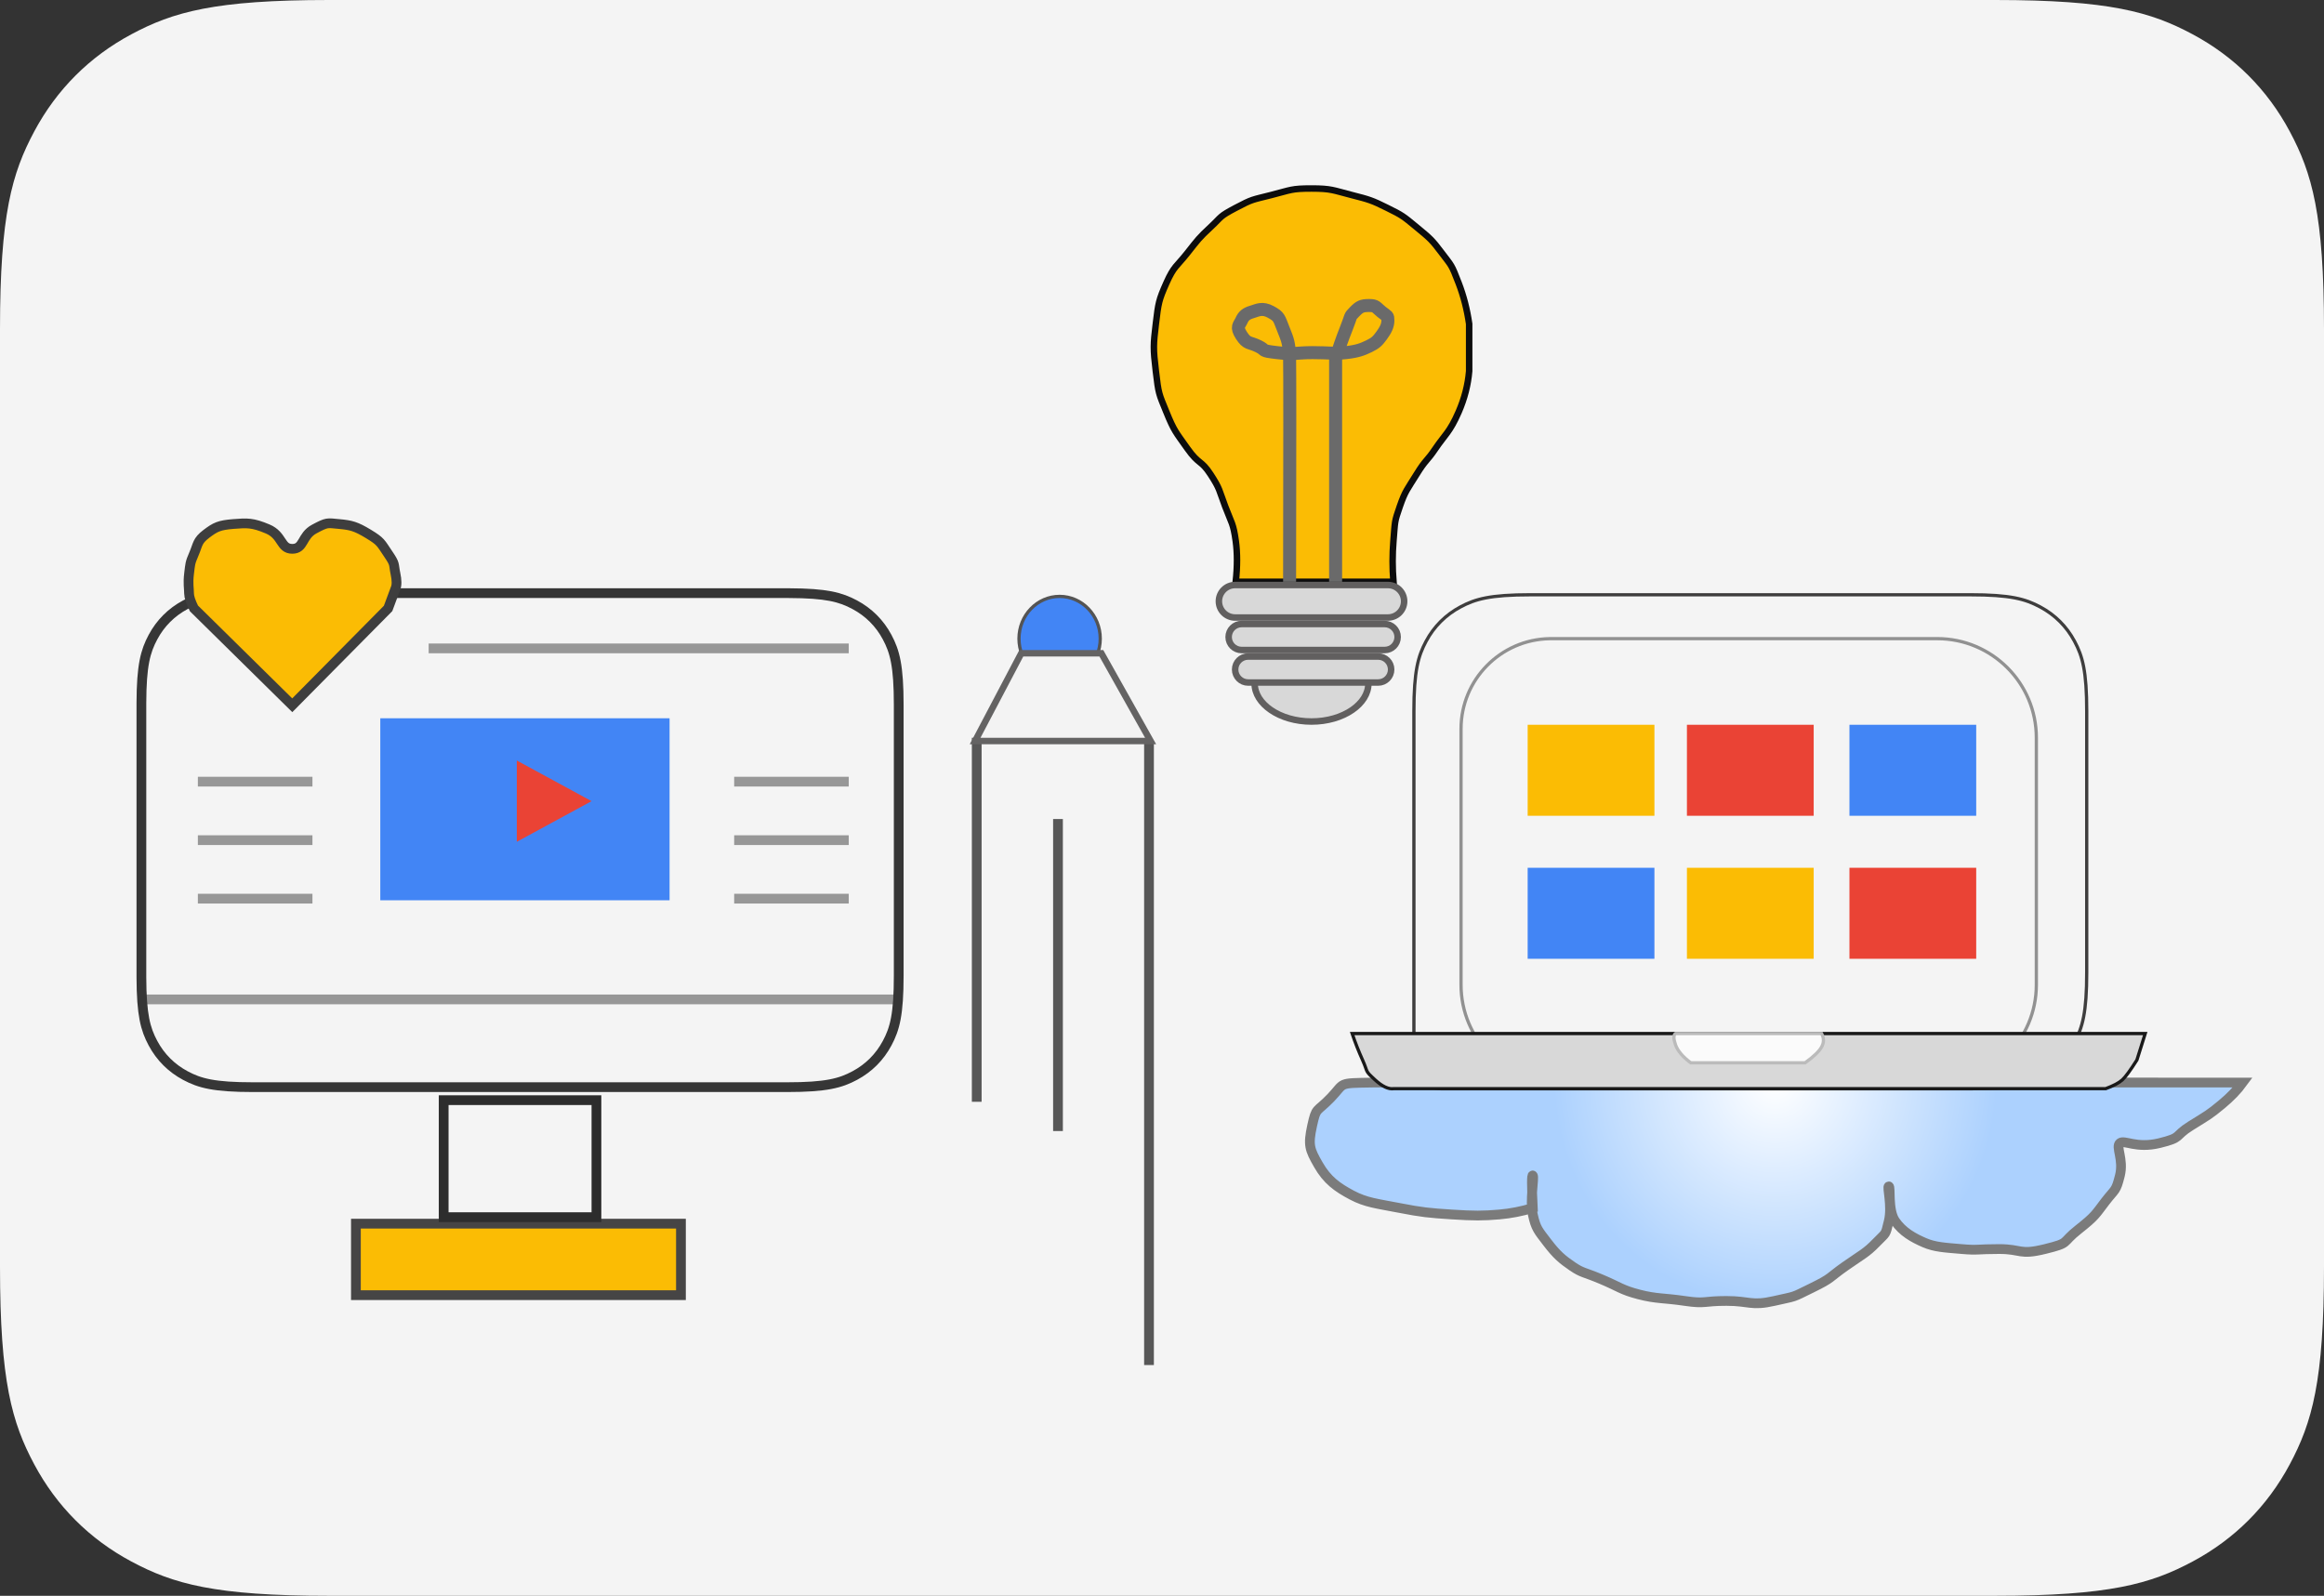 <?xml version="1.0" encoding="UTF-8"?>
<svg width="715px" height="491px" viewBox="0 0 715 491" version="1.1" xmlns="http://www.w3.org/2000/svg" xmlns:xlink="http://www.w3.org/1999/xlink">
    <rect x="0" y="0" width="715" height="491" fill="#333333" stroke="none"/>
    <title>curated-content</title>
    <defs>
        <radialGradient cx="50%" cy="0%" fx="50%" fy="0%" r="100%" gradientTransform="translate(0.5,0),scale(0.237,1),rotate(90),translate(-0.5,-0)" id="radialGradient-1">
            <stop stop-color="#FFFFFF" offset="0%"></stop>
            <stop stop-color="#ACD1FE" offset="100%"></stop>
        </radialGradient>
    </defs>
    <g id="Iconography" stroke="none" stroke-width="1" fill="none" fill-rule="evenodd">
        <g id="curated-content">
            <path d="M101.273,-4.09156922e-15 L613.727,4.09156922e-15 C648.942,-2.37731954e-15 661.711,3.667 674.585,10.552 C687.459,17.437 697.563,27.541 704.448,40.415 C711.333,53.289 715,66.058 715,101.273 L715,389.727 C715,424.942 711.333,437.711 704.448,450.585 C697.563,463.459 687.459,473.563 674.585,480.448 C661.711,487.333 648.942,491 613.727,491 L101.273,491 C66.058,491 53.289,487.333 40.415,480.448 C27.541,473.563 17.437,463.459 10.552,450.585 C3.667,437.711 1.5848797e-15,424.942 -2.72771281e-15,389.727 L2.72771281e-15,101.273 C-1.5848797e-15,66.058 3.667,53.289 10.552,40.415 C17.437,27.541 27.541,17.437 40.415,10.552 C53.289,3.667 66.058,2.37731954e-15 101.273,-4.09156922e-15 Z" id="Rectangle" fill="#F4F4F4"></path>
            <g id="monitor" transform="translate(42, 160.702)">
                <line x1="91.376" y1="38.798" x2="217.624" y2="38.798" id="Line-2" stroke="#979797" stroke-width="3" stroke-linecap="square"></line>
                <line x1="185.375" y1="79.798" x2="217.625" y2="79.798" id="Line-3" stroke="#979797" stroke-width="3" stroke-linecap="square"></line>
                <line x1="20.375" y1="79.798" x2="52.625" y2="79.798" id="Line-3-Copy-3" stroke="#979797" stroke-width="3" stroke-linecap="square"></line>
                <line x1="185.375" y1="97.798" x2="217.625" y2="97.798" id="Line-3-Copy" stroke="#979797" stroke-width="3" stroke-linecap="square"></line>
                <line x1="20.375" y1="97.798" x2="52.625" y2="97.798" id="Line-3-Copy-4" stroke="#979797" stroke-width="3" stroke-linecap="square"></line>
                <line x1="185.375" y1="115.798" x2="217.625" y2="115.798" id="Line-3-Copy-2" stroke="#979797" stroke-width="3" stroke-linecap="square"></line>
                <line x1="20.375" y1="115.798" x2="52.625" y2="115.798" id="Line-3-Copy-5" stroke="#979797" stroke-width="3" stroke-linecap="square"></line>
                <line x1="3.376" y1="146.798" x2="232.624" y2="146.798" id="Line-4" stroke="#979797" stroke-width="3" stroke-linecap="square"></line>
                <rect id="Rectangle" fill="#4285F5" x="75" y="60.298" width="89" height="56"></rect>
                <polygon id="Triangle" fill="#EA4335" transform="translate(128.5, 85.798) rotate(90) translate(-128.5, -85.798) " points="128.5 74.298 141 97.298 116 97.298"></polygon>
                <path d="M200.674,21.799 C212.302,21.837 216.625,23.038 220.968,25.361 C225.266,27.659 228.639,31.032 230.937,35.33 C233.298,39.743 234.5,44.136 234.5,56.192 L234.5,56.192 L234.5,139.404 C234.5,151.46 233.298,155.853 230.937,160.267 C228.639,164.564 225.266,167.937 220.968,170.235 C216.555,172.596 212.162,173.798 200.106,173.798 L200.106,173.798 L35.894,173.798 C23.838,173.798 19.445,172.596 15.032,170.235 C10.734,167.937 7.361,164.564 5.063,160.267 C2.74,155.924 1.539,151.602 1.501,139.974 L1.501,139.974 L1.501,55.624 C1.538,43.997 2.74,39.673 5.063,35.33 C7.361,31.032 10.734,27.659 15.032,25.361 C19.374,23.038 23.696,21.837 35.324,21.799 L35.324,21.799 Z" id="Rectangle" stroke="#363636" stroke-width="3"></path>
                <rect id="Rectangle" stroke="#464545" stroke-width="3" fill="#FBBC04" x="67.5" y="215.798" width="100" height="22"></rect>
                <rect id="Rectangle" stroke="#2D2D2D" stroke-width="3" x="94.5" y="177.798" width="47" height="36"></rect>
                <path d="M47.918,56.298 L77.401,26.502 L79.669,20.39 C80.11,19.415 80.11,17.887 79.669,15.806 C79.007,12.684 79.719,13.101 77.401,9.694 C75.083,6.287 75.232,5.934 71.353,3.582 C67.474,1.23 65.973,0.865 62.281,0.526 C58.589,0.187 58.718,-0.072 54.721,2.054 C50.725,4.18 51.606,8.166 47.918,8.166 C44.229,8.166 44.991,4.005 40.358,2.054 C35.724,0.103 34.089,0.177 29.774,0.526 C25.459,0.875 24.286,1.438 21.458,3.582 C18.63,5.726 18.931,6.8 17.678,9.694 C16.425,12.588 16.54,12.785 16.166,15.806 C15.792,18.827 16.166,20.39 16.166,21.918 C16.166,22.937 16.67,24.465 17.678,26.502 L47.918,56.298 Z" id="Path-23" stroke="#3E3E3E" stroke-width="3" fill="#FBBC04"></path>
            </g>
            <g id="bulb" transform="translate(354.062, 58)">
                <path d="M26.128,121 C26.64,116.283 26.64,112.095 26.128,108.437 C25.361,102.95 24.843,103.005 22.894,97.858 C20.944,92.711 21.341,92.502 18.365,87.94 C15.39,83.378 14.898,85.156 11.249,80.005 C7.6,74.855 7.146,74.57 4.78,68.765 C2.413,62.96 2.393,63.308 1.545,56.202 C0.697,49.097 0.775,48.105 1.545,41.656 C2.314,35.207 2.438,34.358 4.78,29.093 C7.121,23.828 7.904,24.069 11.249,19.836 C14.594,15.603 14.73,15.294 18.365,11.902 C22.001,8.509 20.902,8.714 26.128,5.951 C31.355,3.188 31.072,3.531 37.126,1.984 C43.181,0.437 43.272,0 49.418,0 C55.564,0 56.119,0.555 61.71,1.984 C67.3,3.412 67.976,3.611 72.708,5.951 C77.439,8.291 77.604,8.467 81.765,11.902 C85.926,15.337 86.464,15.765 89.528,19.836 C92.592,23.908 92.438,23.217 94.703,29.093 C96.213,33.01 97.292,37.198 97.938,41.656 L97.938,56.202 C97.579,60.444 96.501,64.632 94.703,68.765 C92.007,74.965 90.363,75.892 87.587,80.005 C84.812,84.119 84.644,83.266 81.765,87.94 C78.885,92.614 78.29,92.959 76.589,97.858 C74.889,102.757 75.169,102.23 74.648,108.437 C74.301,112.575 74.301,116.763 74.648,121 L26.128,121 Z" id="Path-24" stroke="#0C0C0C" stroke-width="2" fill="#FBBC04"></path>
                <path d="M42.695,121 C42.776,78.592 42.776,55.75 42.695,52.473 C42.573,47.558 42.142,46.695 40.765,43.248 C39.388,39.801 39.551,39.423 36.904,37.977 C34.256,36.531 32.812,37.48 31.113,37.977 C29.414,38.474 28.556,39.124 27.895,40.612 C27.235,42.101 26.12,42.498 27.895,45.225 C29.671,47.952 30.2,47.149 33.043,48.519 C35.886,49.89 33.395,49.853 38.834,50.496 C44.273,51.139 44.625,50.496 49.773,50.496 C54.921,50.496 56.507,50.901 60.069,50.496 C63.631,50.091 65.113,49.5 67.147,48.519 C69.181,47.539 69.781,46.9 71.008,45.225 C72.234,43.55 72.938,42.183 72.938,40.612 C72.938,39.042 72.822,39.422 71.008,37.977 C69.193,36.531 69.389,36 67.147,36 C64.904,36 64.239,36.342 62.643,37.977 C61.047,39.611 61.825,38.853 60.069,43.248 C58.898,46.178 57.826,49.253 56.851,52.473 L56.851,121" id="Path-25" stroke="#6A6A6A" stroke-width="4"></path>
                <path d="M49.438,148 C54.287,148 59.137,148.486 62.597,149.472 C64.05,149.886 65.248,150.379 66.057,150.98 C66.564,151.357 66.938,151.763 66.938,152.272 C66.938,155.484 64.994,158.356 61.953,160.448 C58.75,162.652 54.322,164 49.438,164 C44.554,164 40.126,162.652 36.923,160.448 C33.882,158.356 31.938,155.484 31.938,152.272 C31.938,151.763 32.312,151.357 32.819,150.98 C33.629,150.379 34.826,149.886 36.279,149.472 C39.739,148.486 44.589,148 49.438,148 Z" id="Oval" stroke="#615F5F" stroke-width="2" fill="#D8D8D8"></path>
                <path d="M72.938,122 C74.319,122 75.569,122.56 76.474,123.464 C77.378,124.369 77.938,125.619 77.938,127 C77.938,128.381 77.378,129.631 76.474,130.536 C75.569,131.44 74.319,132 72.938,132 L72.938,132 L25.938,132 C24.557,132 23.307,131.44 22.403,130.536 C21.498,129.631 20.938,128.381 20.938,127 C20.938,125.619 21.498,124.369 22.403,123.464 C23.307,122.56 24.557,122 25.938,122 L25.938,122 Z" id="Rectangle" stroke="#615F5F" stroke-width="2" fill="#D8D8D8"></path>
                <path d="M71.938,134 C73.043,134 74.043,134.448 74.766,135.172 C75.49,135.895 75.938,136.895 75.938,138 C75.938,139.105 75.49,140.105 74.766,140.828 C74.043,141.552 73.043,142 71.938,142 L71.938,142 L27.938,142 C26.833,142 25.833,141.552 25.11,140.828 C24.386,140.105 23.938,139.105 23.938,138 C23.938,136.895 24.386,135.895 25.11,135.172 C25.833,134.448 26.833,134 27.938,134 L27.938,134 Z" id="Rectangle-Copy-5" stroke="#615F5F" stroke-width="2" fill="#D8D8D8"></path>
                <path d="M69.938,144 C71.043,144 72.043,144.448 72.766,145.172 C73.49,145.895 73.938,146.895 73.938,148 C73.938,149.105 73.49,150.105 72.766,150.828 C72.043,151.552 71.043,152 69.938,152 L69.938,152 L29.938,152 C28.833,152 27.833,151.552 27.11,150.828 C26.386,150.105 25.938,149.105 25.938,148 C25.938,146.895 26.386,145.895 27.11,145.172 C27.833,144.448 28.833,144 29.938,144 L29.938,144 Z" id="Rectangle-Copy-6" stroke="#615F5F" stroke-width="2" fill="#D8D8D8"></path>
            </g>
            <g id="cloud-laptop" transform="translate(402.938, 183)">
                <path d="M19.318,150.091 C8.339,150.274 10.991,150.091 6.508,154.748 C2.024,159.404 2.036,157.446 0.743,163.395 C-0.551,169.344 -0.048,170.625 2.664,175.369 C5.377,180.113 8.455,182.308 12.913,184.682 C17.371,187.056 20.747,187.33 27.645,188.673 C34.544,190.016 36.743,190.22 43.659,190.668 C50.574,191.117 53.281,191.111 58.391,190.668 C61.798,190.374 65.214,189.708 68.64,188.673 C68.29,181.658 68.29,178.332 68.64,178.695 C69.163,179.239 67.695,186.325 68.64,190.668 C69.584,195.012 70.299,195.611 73.123,199.316 C75.948,203.021 77.682,204.509 80.81,206.633 C83.937,208.757 84.198,208.271 89.777,210.624 C95.356,212.978 95.913,213.88 101.307,215.281 C106.701,216.681 108.905,216.313 115.399,217.276 C121.892,218.24 120.971,217.276 128.209,217.276 C135.448,217.276 135.799,218.905 142.942,217.276 C150.084,215.648 148.012,216.442 154.471,213.285 C160.931,210.128 159.561,210.262 164.72,206.633 C169.878,203.004 171.189,202.575 174.328,199.316 C177.466,196.057 177.055,197.302 178.171,192.664 C179.288,188.026 177.53,182.021 178.171,182.021 C178.812,182.021 177.769,189.257 180.093,192.664 C182.417,196.071 185.781,197.888 189.06,199.316 C192.339,200.744 195.42,200.864 200.59,201.312 C205.76,201.759 205.074,201.312 212.12,201.312 C219.165,201.312 218.234,203.274 226.211,201.312 C234.189,199.349 231.09,199.555 236.46,195.325 C241.83,191.094 241.74,190.633 244.787,186.677 C247.834,182.722 248.03,183.664 249.271,178.695 C250.511,173.726 247.886,169.852 249.271,168.717 C250.656,167.581 254.213,170.483 261.441,168.717 C268.669,166.951 265.782,166.677 271.049,163.395 C276.316,160.113 276.716,160.018 280.657,156.743 C283.284,154.56 285.419,152.343 287.062,150.091 C115.886,149.97 26.638,149.97 19.318,150.091 Z" id="Path-28" stroke="#7B7B7B" stroke-width="3" fill="url(#radialGradient-1)"></path>
                <rect id="Rectangle" fill="#FBBC04" x="67.062" y="40" width="39" height="28"></rect>
                <rect id="Rectangle-Copy-9" fill="#4285F5" x="67.062" y="84" width="39" height="28"></rect>
                <rect id="Rectangle-Copy-7" fill="#EA4335" x="116.062" y="40" width="39" height="28"></rect>
                <rect id="Rectangle-Copy-10" fill="#FBBC04" x="116.062" y="84" width="39" height="28"></rect>
                <rect id="Rectangle-Copy-8" fill="#4285F5" x="166.062" y="40" width="39" height="28"></rect>
                <rect id="Rectangle-Copy-11" fill="#EA4335" x="166.062" y="84" width="39" height="28"></rect>
                <path d="M193.062,13.5 C201.485,13.5 209.11,16.914 214.629,22.433 C220.148,27.953 223.562,35.578 223.562,44 L223.562,44 L223.562,120 C223.562,128.422 220.148,136.047 214.629,141.567 C209.11,147.086 201.485,150.5 193.062,150.5 L193.062,150.5 L77.062,150.5 C68.64,150.5 61.015,147.086 55.496,141.567 C49.976,136.047 46.562,128.422 46.562,120 L46.562,120 L46.562,41.274 C46.562,33.688 49.604,26.812 54.534,21.799 C59.473,16.778 66.307,13.626 73.869,13.504 L73.869,13.504 Z" id="Rectangle" stroke="#919191"></path>
                <path d="M67.957,-1.45017643e-15 L135.242,0 L203.168,1.45017643e-15 C215.649,-8.42594268e-16 220.175,1.3 224.738,3.74 C229.301,6.18 232.882,9.761 235.322,14.324 C237.763,18.887 239.062,23.413 239.062,35.894 L239.062,116.106 C239.062,128.587 237.763,133.113 235.322,137.676 C232.882,142.239 229.301,145.82 224.738,148.26 C220.175,150.7 215.649,152 203.168,152 L40.507,152 C35.843,152 32.062,148.219 32.062,143.556 L32.062,135.111 L32.062,35.894 C32.062,23.413 33.362,18.887 35.802,14.324 C38.242,9.761 41.823,6.18 46.386,3.74 C50.949,1.3 55.475,8.42594268e-16 67.957,-1.45017643e-15 Z" id="Rectangle-Copy-12" stroke="#3E3D3D"></path>
                <path d="M13.062,135 L257.062,135 L254.501,143.145 C252.502,146.308 251.008,148.344 250.018,149.253 C249.027,150.163 247.32,151.068 244.894,151.968 L25.871,151.968 C24.236,152.186 22.315,151.282 20.107,149.253 C16.795,146.211 18.094,147.217 16.264,143.145 C15.045,140.43 13.977,137.715 13.062,135 Z" id="Path-26" stroke="#191919" fill="#D8D8D8"></path>
                <path d="M112.55,135 C111.9,135.457 111.9,136.611 112.55,138.462 C113.201,140.312 114.761,142.158 117.229,144 L152.422,144 C155.027,142.138 156.715,140.522 157.485,139.154 C158.255,137.785 158.255,136.401 157.485,135 L112.55,135 Z" id="Path-27" stroke="#BBBBBB" fill="#FBFBFB"></path>
            </g>
            <g id="pencil" transform="translate(300, 183)">
                <ellipse id="Oval" stroke="#545454" fill="#4285F5" cx="26" cy="13.5" rx="12.5" ry="13"></ellipse>
                <line x1="0.5" y1="45.5" x2="0.5" y2="154.5" id="Line-5" stroke="#575757" stroke-width="3" stroke-linecap="square"></line>
                <line x1="53.5" y1="46.5" x2="53.5" y2="235.5" id="Line-6" stroke="#575757" stroke-width="3" stroke-linecap="square"></line>
                <line x1="25.5" y1="70.5" x2="25.5" y2="163.5" id="Line-7" stroke="#575757" stroke-width="3" stroke-linecap="square"></line>
                <polygon id="Path-29" stroke="#646363" stroke-width="2" fill="#F3F3F3" points="14.211 18 38.842 18 54 45 0 45"></polygon>
            </g>
        </g>
    </g>
</svg>